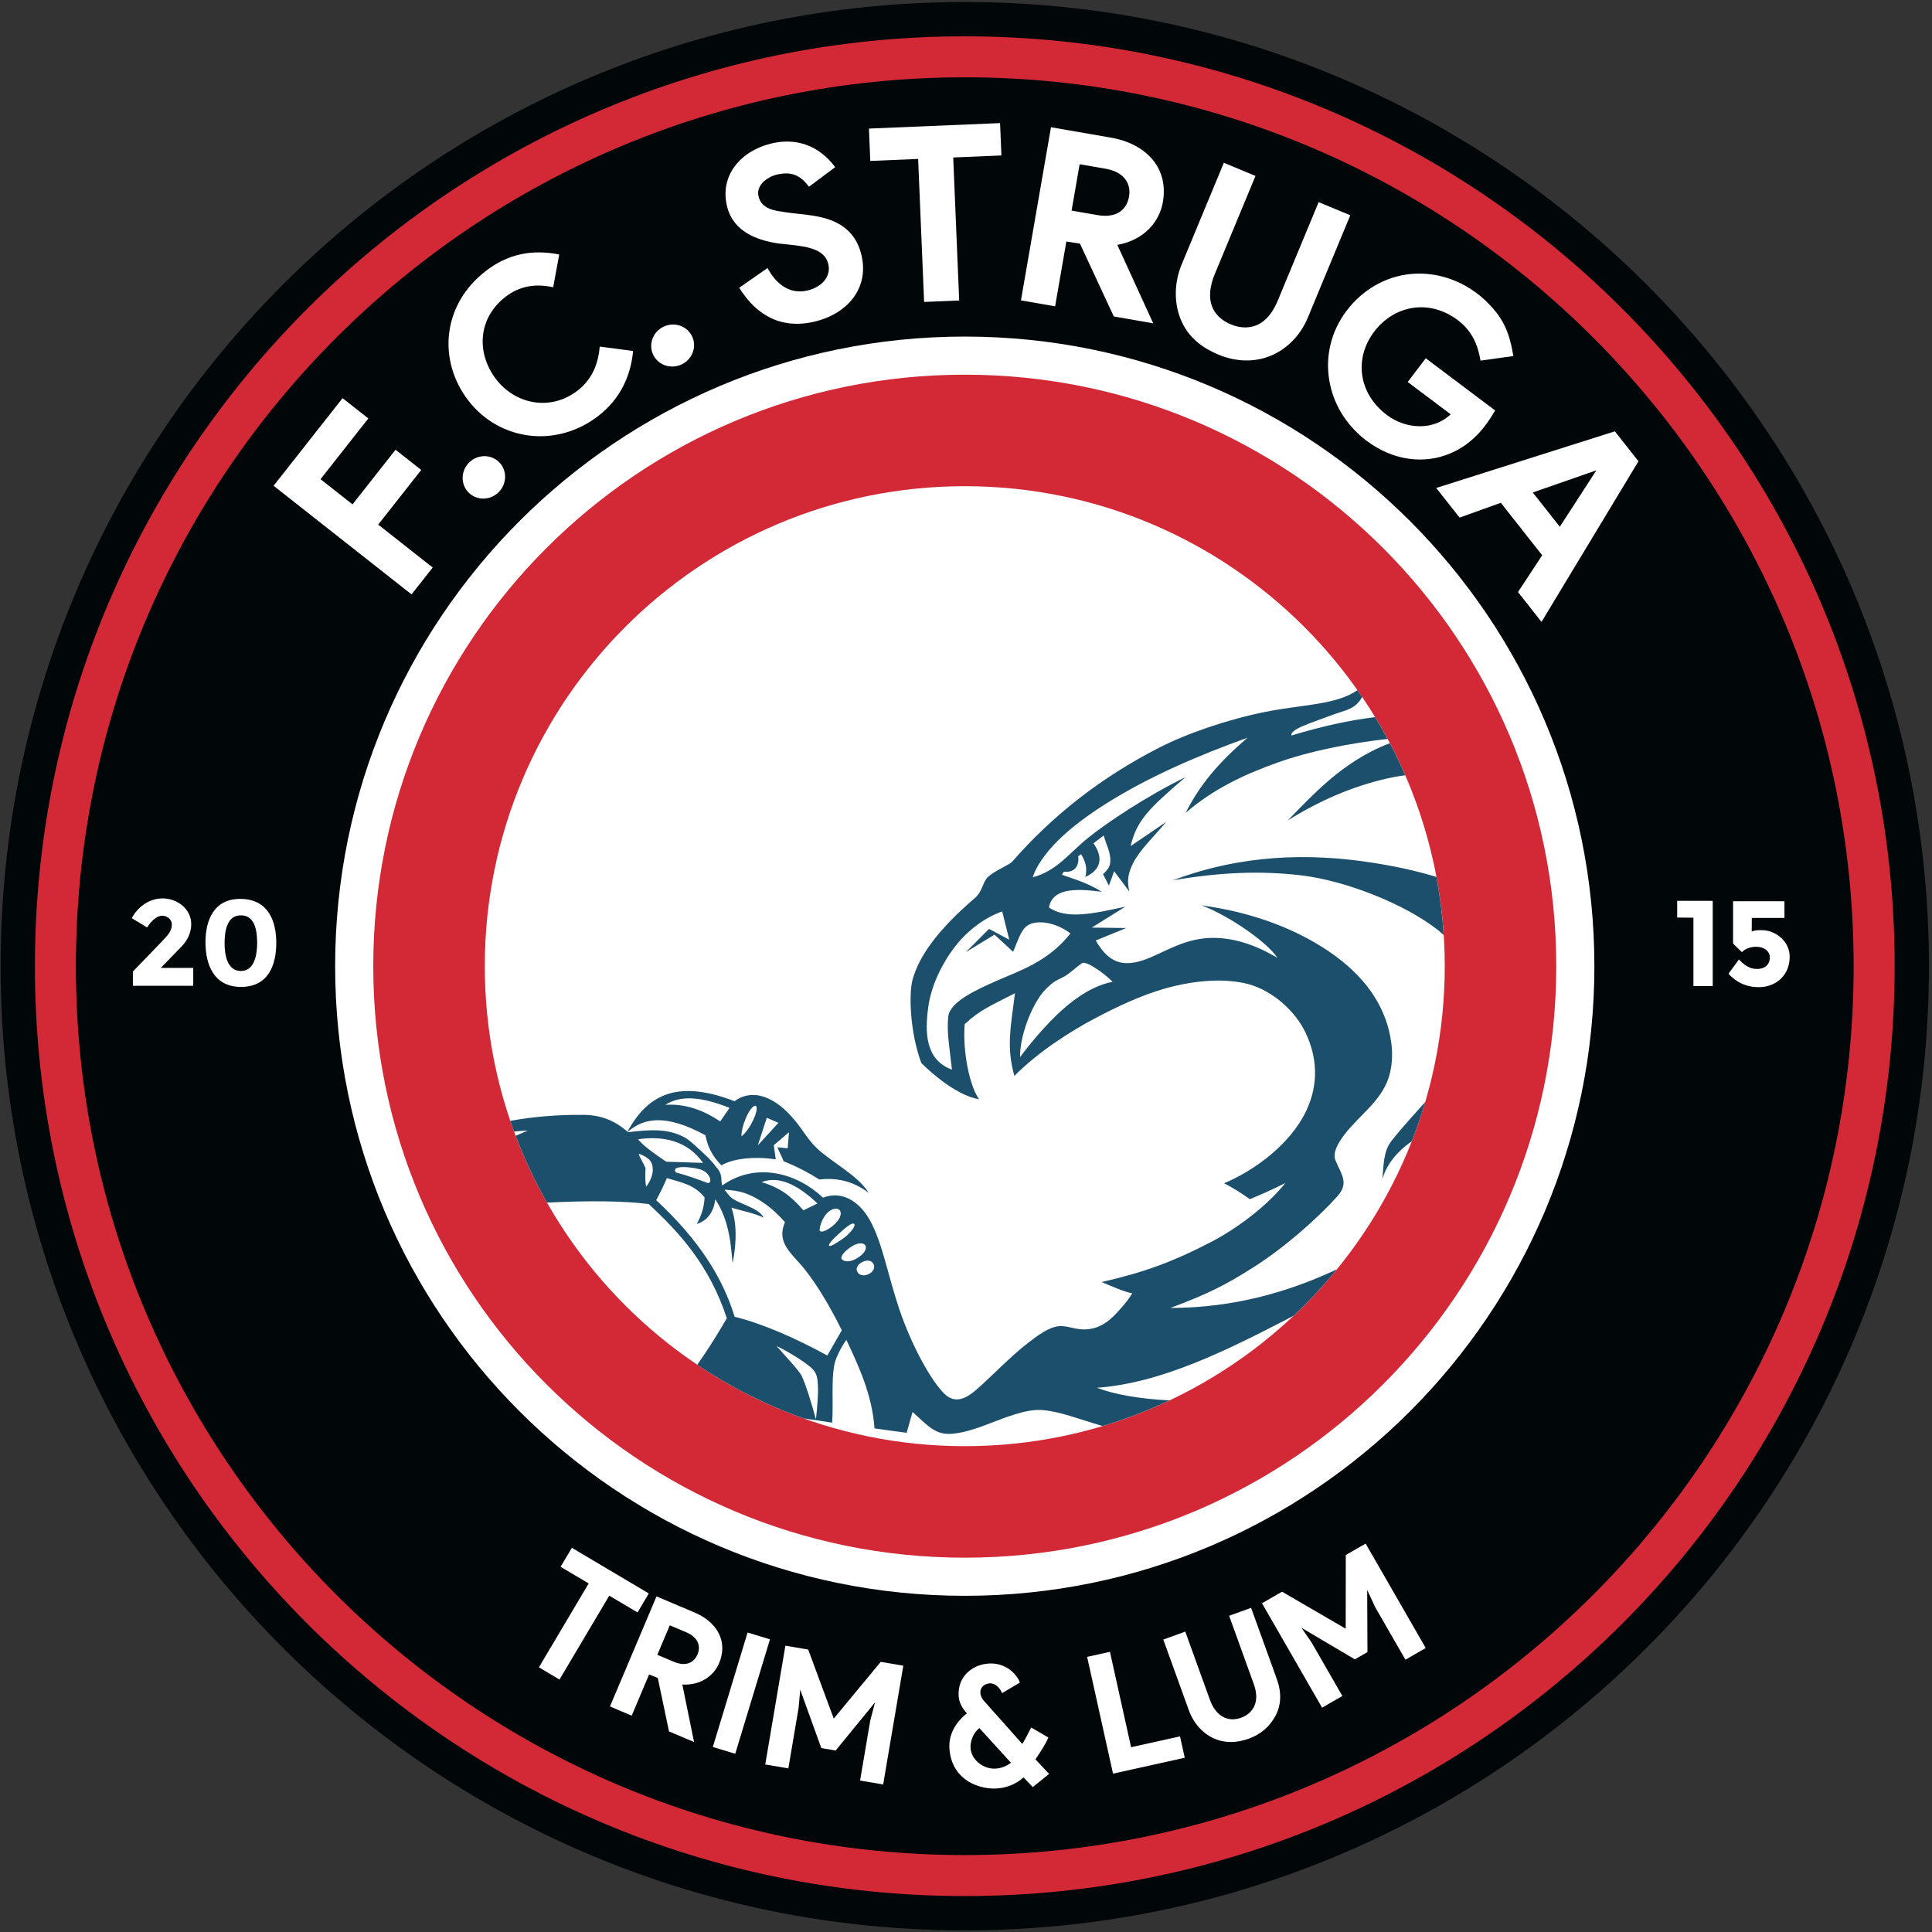 <?xml version="1.0" encoding="UTF-8"?>
<svg xmlns="http://www.w3.org/2000/svg" xmlns:xlink="http://www.w3.org/1999/xlink" width="568pt" height="568pt" viewBox="0 0 568 568" version="1.1">
<rect x="0" y="0" width="568" height="568" fill="#333333" stroke="none"/>
<g id="surface1">
<path style=" stroke:none;fill-rule:evenodd;fill:rgb(0.4%,3.099%,3.899%);fill-opacity:1;" d="M 283.637 0.59 C 440.164 0.59 567.102 127.527 567.102 284.055 C 567.102 440.582 440.164 567.52 283.637 567.52 C 127.109 567.52 0.172 440.582 0.172 284.055 C 0.172 127.527 127.109 0.59 283.637 0.59 "/>
<path style=" stroke:none;fill-rule:evenodd;fill:rgb(82.7%,16.1%,21.599%);fill-opacity:1;" d="M 283.637 10.68 C 434.594 10.68 557.016 133.098 557.016 284.055 C 557.016 435.012 434.594 557.43 283.637 557.43 C 132.68 557.43 10.262 435.012 10.262 284.055 C 10.262 133.098 132.68 10.68 283.637 10.68 "/>
<path style=" stroke:none;fill-rule:evenodd;fill:rgb(0.4%,3.099%,3.899%);fill-opacity:1;" d="M 283.637 22.727 C 427.941 22.727 544.965 139.754 544.965 284.055 C 544.965 428.355 427.941 545.383 283.637 545.383 C 139.336 545.383 22.309 428.355 22.309 284.055 C 22.309 139.754 139.336 22.727 283.637 22.727 "/>
<path style=" stroke:none;fill-rule:evenodd;fill:rgb(100%,100%,100%);fill-opacity:1;" d="M 283.637 98.949 C 385.852 98.949 468.742 181.84 468.742 284.055 C 468.742 386.27 385.852 469.16 283.637 469.16 C 181.422 469.16 98.531 386.27 98.531 284.055 C 98.531 181.84 181.422 98.949 283.637 98.949 "/>
<path style=" stroke:none;fill-rule:evenodd;fill:rgb(82.7%,16.1%,21.599%);fill-opacity:1;" d="M 283.637 110.156 C 379.66 110.156 457.535 188.031 457.535 284.055 C 457.535 380.078 379.66 457.953 283.637 457.953 C 187.613 457.953 109.738 380.078 109.738 284.055 C 109.738 188.031 187.613 110.156 283.637 110.156 "/>
<path style=" stroke:none;fill-rule:evenodd;fill:rgb(100%,100%,100%);fill-opacity:1;" d="M 283.637 142.941 C 361.559 142.941 424.75 206.133 424.75 284.055 C 424.75 361.977 361.559 425.168 283.637 425.168 C 205.719 425.168 142.527 361.977 142.527 284.055 C 142.527 206.133 205.719 142.941 283.637 142.941 "/>
<path style=" stroke:none;fill-rule:evenodd;fill:rgb(10.599%,31%,42%);fill-opacity:1;" d="M 359.875 347.879 C 368.781 344.141 379.328 336.438 383.984 326.664 C 387.934 318.363 387.066 310.469 383.852 303.648 C 380.887 297.363 374.191 291.211 366.918 289.305 C 360.805 287.707 352.016 287.836 341.898 290.797 C 335.773 292.59 328.938 295.652 321.766 299.469 C 314.102 303.543 305.043 309.43 298.23 316.32 C 295.801 307.645 297.156 302.094 298.395 292.008 C 291.195 295.727 288.156 296.855 283.605 301.113 C 282.984 309.371 285.113 319.402 287.852 323.18 C 281.465 322.125 274.078 315.734 270.867 312.52 C 267.59 303.754 267.078 292.23 268.352 287.793 C 270.105 281.684 274.863 274.086 286.539 264.082 C 288.996 261.977 288.758 259.414 290.516 257.773 C 292.434 255.984 296.812 254.211 297.531 253.379 C 309.914 239.23 324.148 228.348 340.742 219.836 C 348.883 215.656 360.902 211.508 372.07 209.277 C 382.992 207.102 392.855 207.254 399.082 202.906 C 399.547 203.57 400.012 204.234 400.469 204.906 C 398.352 208.688 395.453 208.762 391.898 210.113 C 385.621 212.496 379.199 214.348 379.695 216.234 C 388.879 213.457 396.496 211.805 404.277 210.824 C 405.555 212.926 406.777 215.066 407.945 217.238 C 396.641 218.52 385.031 220.836 375.738 224.141 C 365.688 227.715 356.809 231.914 348.57 238.969 C 352.824 230.68 357.895 224.566 366.754 216.887 C 352.398 222.055 337.832 228.277 325.023 236.363 C 318.027 240.781 313.156 244.812 309.844 248.355 C 305.848 252.633 304.113 256.133 303.637 257.906 C 310.582 256.129 314.391 250.797 319.648 246.523 C 325.316 241.918 336.98 234.125 348.492 228.492 C 337.688 237.789 334.227 241.145 332.391 248.746 L 342.902 241.617 C 339.098 246.059 334.926 250.102 333.109 253.797 C 331.75 256.574 331.219 258.742 332.02 262.105 L 327.547 256.137 L 326.02 260.375 L 324.293 257.016 C 325.383 256.004 326.133 255.066 326.332 253.988 C 326.887 250.953 325.031 247.996 324.492 245.617 L 321.484 247.926 C 324.621 252.492 323.445 255.812 319.094 257.824 C 319.719 255.234 319.152 253.32 317.836 251.137 L 316.992 251.727 C 317.32 254.383 316.129 256.609 312.781 256.285 L 312.188 257.137 C 313.406 257.754 319.215 259.137 323.914 262.199 C 315.379 261.004 309.398 261.434 308.387 266.781 C 313.59 270.41 321.434 268.594 330.836 266.562 L 320.984 272.703 L 331.098 272.836 L 322.145 276.508 C 325.578 282.438 329.469 284.621 336.426 282.184 C 341.77 280.309 347.68 276.086 355.582 275.758 C 360.871 275.539 367.516 276.809 375.562 281.621 C 372.664 277.066 361.48 269.312 353.316 266.18 C 367.078 268.059 377.996 272.176 386.402 277.035 C 398.426 283.98 405.047 292.195 407.809 301.047 C 409.305 305.848 409.973 311.641 408.203 316.969 C 405.934 323.82 399.539 327.949 395.246 333.59 C 393.164 336.324 391.746 339.039 392.641 341.184 C 394.352 345.281 396.688 347.785 393.176 351.711 C 387.934 357.559 378.094 366.566 368.082 372.848 C 360.816 377.41 356.023 380.074 344.09 384.539 C 362.633 384.504 378.824 379.867 393.027 373.184 C 389.09 378.008 384.844 382.566 380.312 386.828 C 360.469 397.176 341.336 406.645 322.488 407.996 C 327.48 409.941 335.059 411.27 343.816 411.711 C 337.512 414.691 330.949 417.215 324.176 419.242 C 316.926 417.156 311.902 415.02 306.527 414.555 C 301.645 414.137 295.41 416.812 289.688 418.973 C 285.238 420.656 280.445 422.031 277.18 421.398 C 273.883 420.762 271.406 417.863 268.293 415.105 L 266.547 421.234 C 262.309 420.648 259.125 420.258 257.105 419.941 C 256.383 409.977 252.461 401.66 248.824 393.902 C 247.613 395.629 246.613 397.477 245.859 399.328 C 244.082 403.691 245.145 412.383 244.625 418.258 C 241.746 417.797 238.98 417.383 236.305 417.02 C 225.156 413.047 214.652 407.723 204.996 401.23 C 207.73 397.348 210.586 392.934 213.68 387.562 C 208.602 372.035 199.773 362.363 190.723 353.988 C 183.562 353.062 173.422 352.941 160.82 353.562 C 157.266 347.297 154.176 340.73 151.602 333.91 C 152.938 333.359 154.145 332.84 155.168 332.371 C 153.828 332.426 152.488 332.535 151.137 332.695 C 150.75 331.645 150.379 330.59 150.02 329.527 C 156.648 328.324 163.84 327.684 171.648 327.766 C 177.422 327.824 181.398 330.012 184.484 332.711 C 190.809 320.961 200.129 317.664 215.965 323.746 C 219.449 321.152 223.301 321.668 226.266 323.145 C 229.051 324.531 231.398 326.602 233.996 329.777 C 236.125 332.379 237.684 335.242 240.16 337.578 C 244.586 341.75 252.363 345.637 255.34 350.66 C 250.953 347.332 246.176 346.145 240.891 346.773 C 237.805 344.812 234.027 342.824 230.371 341.402 C 229.867 339.984 229.078 338.707 228.57 337.289 C 229.297 337.367 230.852 337.516 231.578 337.594 L 231.957 332.863 L 227.492 336.691 L 228.062 340.844 C 221.441 339.883 215.391 340.66 212.102 342.609 C 209.715 340.223 208.129 337.555 207.395 333.762 C 195.977 327.562 189.414 328.492 184.547 332.77 L 184.656 332.863 C 191.27 332.062 196.086 331.816 200.777 334.137 C 202.477 334.973 203.676 336.152 205.363 337.707 C 206.949 339.164 209.031 340.957 210.523 343.066 C 212.676 345.422 211.777 346.703 212.324 348.52 C 222.562 341.312 234.637 345.133 241.957 352.105 C 247.504 349.988 252.613 353.098 255.793 358.836 C 259.422 365.387 261.004 374.82 264.352 384.781 C 267.965 395.523 273.758 406.055 277.766 409.871 C 280.875 412.828 284.125 411.086 286.992 408.613 C 291.266 404.938 296.898 398.906 302.398 394.691 C 304.848 392.816 308.641 389.801 312.008 389.859 C 314.621 389.906 317.137 391.367 320.848 390.641 C 324.555 389.914 326.898 387.602 329.184 385.039 C 330.637 383.41 331.98 381.793 332.879 380.219 C 330.484 379.805 327.438 378.391 323.887 376.914 C 335.996 374.148 344.398 371.18 356.004 365.168 C 363.012 361.539 371.992 355.113 377.902 347.809 C 373 350.234 370.566 351.258 367.43 352.555 C 364.91 350.715 362.391 349.156 359.875 347.879 Z M 408.613 218.504 C 410.23 221.578 411.738 224.723 413.133 227.93 C 411.992 228.066 410.84 228.246 409.668 228.48 C 399.621 230.473 388.98 234.695 378.609 241.203 C 386.641 232.887 393.227 226.074 403.301 220.852 C 405 219.969 406.77 219.191 408.613 218.504 Z M 422.305 257.82 C 423.355 263.41 424.074 269.117 424.445 274.922 C 423.926 274.41 423.344 273.898 422.688 273.383 C 413.133 265.883 395.781 258.852 382.164 257.301 C 370.766 256.004 359.094 256.375 344.852 258.797 C 365.113 251.172 384.898 250.734 403.562 253.641 C 409.883 254.621 416.191 255.957 422.305 257.82 Z M 419.008 323.984 C 417.855 327.898 416.539 331.75 415.062 335.516 C 410.977 338.402 407.879 341.875 406.387 346.625 C 406.844 342.781 406.578 338.605 409.121 335.387 C 412.723 330.832 416.066 327.34 419.008 323.984 Z M 247.488 391.086 C 245.332 386.664 242.301 381.258 239.328 376.91 C 238.023 375 236.695 373.258 235.473 371.84 C 234.09 370.234 232.836 369.012 231.895 367.711 C 230.008 365.109 229.355 362.773 230.77 359.297 C 227.574 355.621 223.551 352.391 219.02 350.789 C 217.102 350.113 215.047 349.875 213 349.773 C 213.457 350.414 214 351.027 214.484 351.605 C 216.383 353.883 222.891 354.777 224.484 357.961 C 221.484 356.547 217.633 355.891 215.016 355.02 C 216.215 358.211 216.93 363.57 215.383 371.336 C 214.875 366.758 214.691 359.266 210.293 352.574 C 209.867 356.066 208.215 358.75 204.852 359.859 C 206.094 357.527 206.996 355.148 207.148 352.051 C 204.109 348.191 200.102 347.598 196.055 346.359 C 195.27 348.266 194.141 350.562 192.922 352.855 C 205.684 364.672 212.578 375.941 215.98 387.129 C 223.957 389.055 233.996 393.441 243.23 398.52 Z M 187.793 339.172 C 191.211 340.449 191.848 341.77 191.914 343.723 C 191.973 345.445 191.121 347.41 189.977 348.867 C 189.609 347.383 189.676 344.734 189.789 343.449 C 188.945 341.395 188.008 340.34 187.793 339.172 Z M 208.105 347.809 C 205.184 346.738 202.441 345.695 198.676 344.672 C 198.145 343.773 198.566 343.445 199.438 343.25 C 201.102 342.871 204.266 343.348 205.754 343.762 C 208.797 344.605 209.609 347.855 208.105 347.809 Z M 206.695 341.883 L 195.891 341.547 C 193.074 339.688 189.008 336.805 187.586 334.945 C 194.543 333.91 201.953 335.117 206.695 341.883 Z M 228.336 395.758 C 230.586 398.398 234.414 402.32 235.637 404.371 C 237.008 407.309 238.734 413.086 239.883 417.266 C 240.301 413.344 240.703 409.273 240.363 405.941 C 240.191 404.277 239.645 403.09 238.371 401.988 C 235.953 399.891 230.305 396.574 228.336 395.758 Z M 222.793 336.723 L 225.43 328.621 L 228.867 330.105 Z M 217.969 334.094 C 217.984 332.477 218.461 330.684 219.184 328.93 C 221.375 323.609 224.012 323.848 221.363 329.465 C 220.543 331.203 219.211 333.16 217.969 334.094 Z M 214.488 325.715 L 211.734 329.699 C 205.945 325.781 200.586 324.488 195.586 324.816 C 200.207 321.875 206.273 322.445 214.488 325.715 Z M 240.324 353.824 L 236.199 355.82 C 232.508 351.602 229.367 349.18 223.934 347.559 C 226.137 346.645 228.715 346.699 231.379 347.691 C 234.391 348.816 237.516 351.105 240.324 353.824 Z M 240.977 361.793 C 240.855 361.574 241.266 358.57 243.227 356.586 C 245.406 354.383 248.141 355.258 246.836 358.039 C 245.805 360.227 241.645 362.98 240.977 361.793 Z M 247.414 370.066 C 247.273 369.832 247.223 368.75 249.691 366.918 C 254.152 363.613 256.789 366.898 252.098 369.836 C 249.781 371.289 247.938 370.938 247.414 370.066 Z M 253.309 371.145 C 256.754 369.207 258.488 373.09 255.387 374.578 C 252.391 376.023 250.336 372.816 253.309 371.145 Z M 243.711 366.141 C 243.562 365.52 246.074 363.145 247.676 361.762 C 248.387 361.148 250.473 359.281 251.113 359.816 C 251.785 360.379 249.699 362.82 248.074 363.965 C 246.152 365.32 243.871 366.828 243.711 366.141 Z M 318.113 283.16 C 319.281 282.395 324.453 285.957 327.094 288.641 C 323.543 289.359 319.402 291.062 314.121 295.332 C 309.742 298.871 304.301 304.867 299.887 310.801 C 299.793 305.039 302.91 296.223 306.648 291.703 C 307.418 290.77 308.734 289.508 309.711 288.816 C 311.141 287.805 312.383 287.531 313.844 286.488 C 315.184 285.531 316.918 283.945 318.113 283.16 Z M 314.699 274.434 C 308.113 282.824 299.449 285.496 293.047 288.336 C 287.121 290.961 279.273 294.488 278.785 298.863 C 278.289 303.32 279.137 307.809 279.871 314.469 C 272.047 311.605 271.902 303.621 272.883 296.223 C 273.691 290.102 276.715 283.449 281.016 277.984 C 284.816 273.16 290.023 269.527 294.648 267.969 L 296.719 276.27 L 290.77 273.086 L 283.992 279.91 L 292.387 274.777 L 297.852 279.836 C 299.914 274.918 300.477 272.148 303.852 271.363 C 306.645 270.711 311.051 271.617 314.699 274.434 "/>
<path style=" stroke:none;fill-rule:nonzero;fill:rgb(100%,100%,100%);fill-opacity:1;" d="M 56.812 289.816 L 56.812 284.559 L 47.266 284.559 L 53.594 278.051 C 55.227 276.246 56.219 274.117 56.219 271.66 C 56.219 267.32 52.242 264.188 47.922 264.129 C 43.359 264.066 40.02 267.328 38.773 269.953 L 43.258 272.672 C 43.996 271.422 45.82 269.223 47.609 269.223 C 49.629 269.223 50.664 270.809 50.508 271.953 C 50.508 273.836 49.094 275.16 47.883 276.488 L 39.066 285.629 L 39.066 289.816 L 56.812 289.816 "/>
<path style=" stroke:none;fill-rule:nonzero;fill:rgb(100%,100%,100%);fill-opacity:1;" d="M 70.82 264.277 C 62.77 264.16 60.41 270.68 60.41 277.043 C 60.41 283.41 62.773 290.148 70.844 290.148 C 78.91 290.148 81.223 283.688 81.223 277.223 C 81.223 270.758 78.871 264.395 70.82 264.277 Z M 70.82 269.102 C 75.004 269.102 75.602 273.781 75.602 277.223 C 75.602 280.664 74.828 285.469 70.82 285.469 C 66.816 285.469 66.027 280.777 66.027 277.336 C 66.027 273.891 66.641 269.102 70.82 269.102 "/>
<path style=" stroke:none;fill-rule:nonzero;fill:rgb(100%,100%,100%);fill-opacity:1;" d="M 503.531 264.848 L 493.082 264.836 L 493.082 269.758 L 497.863 269.793 L 497.863 289.891 L 503.531 289.891 L 503.531 264.848 "/>
<path style=" stroke:none;fill-rule:nonzero;fill:rgb(100%,100%,100%);fill-opacity:1;" d="M 515.023 269.871 L 524.621 269.871 L 524.621 264.961 L 509.523 264.961 L 509.516 277.391 L 512.109 279.934 C 513.117 278.867 514.789 278.348 516.305 278.348 C 518.664 278.348 520.324 279.664 520.324 281.457 C 520.324 283.469 518.973 284.863 516.621 284.863 C 515.16 284.863 513.57 284.555 511.23 282.082 L 508.16 286.27 C 510.23 288.562 513.129 290.219 517.082 290.219 C 522.266 290.219 526.16 286.605 526.16 281.309 C 526.16 276.711 522.105 273.68 518.41 273.48 C 516.965 273.402 515.82 273.512 514.996 273.848 L 515.023 269.871 "/>
<path style=" stroke:none;fill-rule:nonzero;fill:rgb(100%,100%,100%);fill-opacity:1;" d="M 255.465 37.801 L 255.863 47.312 L 269.93 46.727 L 271.684 88.766 L 281.996 88.336 L 280.242 46.297 L 294.414 45.703 L 294.016 36.191 L 255.465 37.801 "/>
<path style=" stroke:none;fill-rule:nonzero;fill:rgb(100%,100%,100%);fill-opacity:1;" d="M 339.039 95.055 L 328.492 72 C 336.77 70.5 340.785 64.812 341.773 59.957 C 343.902 49.473 336.988 42.266 326.621 40.469 L 308.984 37.406 L 300.156 88.312 L 310.199 90.055 L 313.504 71.004 L 317.5 71.621 L 327.457 93.047 Z M 317.406 48.285 L 325.121 49.621 C 330.273 50.516 332.621 53.816 331.934 57.785 C 331.281 61.535 328.41 64.238 322.617 63.234 L 315.039 61.922 L 317.406 48.285 "/>
<path style=" stroke:none;fill-rule:nonzero;fill:rgb(100%,100%,100%);fill-opacity:1;" d="M 359.805 47.863 L 347.406 77.754 C 344.879 83.844 345.215 90.473 347.859 95.473 C 349.914 99.363 353.387 102.258 358.203 104.254 C 363.285 106.363 368.402 106.484 372.832 104.883 C 377.852 103.066 382.18 98.961 384.473 93.434 L 396.98 63.285 L 387.672 59.426 L 375.711 88.258 C 374.289 91.688 372.348 94.301 369.637 95.523 C 367.531 96.477 364.805 96.59 361.887 95.379 C 358.965 94.168 357.152 92.254 356.336 90.09 C 355.281 87.309 355.723 84.004 357.152 80.555 L 369.109 51.727 L 359.805 47.863 "/>
<path style=" stroke:none;fill-rule:nonzero;fill:rgb(100%,100%,100%);fill-opacity:1;" d="M 413.867 112.309 L 426.496 121.797 C 421.465 126.645 413.352 126.262 407.703 121.984 C 399.234 115.57 398.133 105.262 404.012 97.496 C 409.852 89.785 420.145 87.73 428.648 94.168 C 432.715 97.246 434.492 101.359 435.273 106.02 L 444.906 104.68 C 444.211 100.32 443.191 96.496 440.633 92.828 C 439.023 90.523 436.578 88.039 434.254 86.281 C 428.352 81.812 421.383 79.898 414.625 80.57 C 407.43 81.281 400.633 85.098 395.898 91.355 C 386.684 103.52 389.473 120.27 401.676 129.512 C 409.488 135.43 418.66 136.574 426.355 133.309 C 432.695 130.621 436.633 125.793 439.562 120.672 L 419.156 105.328 L 413.867 112.309 "/>
<path style=" stroke:none;fill-rule:nonzero;fill:rgb(100%,100%,100%);fill-opacity:1;" d="M 446.285 174.059 L 453.199 182.832 L 481.703 135.613 L 474.762 126.805 L 422.246 143.461 L 429.117 152.168 L 441.234 147.82 L 453.398 163.246 Z M 450.633 144.789 L 469.328 138.27 L 458.578 154.867 Z M 450.633 144.789 "/>
<path style=" stroke:none;fill-rule:nonzero;fill:rgb(100%,100%,100%);fill-opacity:1;" d="M 245.543 49.145 C 240.742 42.668 233.902 40.371 226.48 42.258 C 217.734 44.484 211.445 51.621 213.797 60.855 C 215.633 68.062 222.52 70.668 228.93 71.59 C 230.875 71.812 233.555 72.02 235.961 72.441 C 239.477 73.055 242.699 74.227 243.512 77.613 C 244.418 81.379 241.516 84.359 237.602 85.355 C 231.957 86.797 227.973 83.16 225.648 78.797 L 217.328 84.598 C 222.559 93.035 230.102 96.945 239.914 94.445 C 249.422 92.023 255.98 84.273 253.027 74.105 C 251.648 69.355 248.645 66.363 244.105 64.664 C 239.922 63.102 234.508 62.969 231.152 62.422 C 229.938 62.227 228.367 62.062 227.102 61.672 C 224.992 61.023 223.359 59.828 222.945 57.449 C 222.359 54.086 226.098 51.785 228.637 51.273 C 232.148 50.566 234.922 50.977 237.84 54.898 L 245.543 49.145 "/>
<path style=" stroke:none;fill-rule:nonzero;fill:rgb(100%,100%,100%);fill-opacity:1;" d="M 164.41 74.812 C 156.211 73.227 149.27 74.719 142.859 79.641 C 130.121 89.426 128.512 105.805 137.68 117.742 C 142.277 123.73 148.859 127.27 155.781 128.074 C 162.691 128.875 169.898 126.898 175.805 122.363 C 182.367 117.324 185.469 110.449 186.125 103.188 L 176.312 101.895 C 175.906 106.836 174.156 111.438 169.883 114.777 C 161.988 120.941 151.605 118.98 145.84 111.477 C 140.047 103.934 140.371 93.598 148.672 87.223 C 152.805 84.051 157.449 83.316 162.633 84.461 L 164.41 74.812 "/>
<path style=" stroke:none;fill-rule:evenodd;fill:rgb(100%,100%,100%);fill-opacity:1;" d="M 137.953 135.953 C 140.449 133.508 144.398 133.492 146.777 135.914 C 149.152 138.34 149.059 142.289 146.562 144.738 C 144.066 147.184 140.113 147.199 137.734 144.773 C 135.359 142.352 135.457 138.398 137.953 135.953 "/>
<path style=" stroke:none;fill-rule:evenodd;fill:rgb(100%,100%,100%);fill-opacity:1;" d="M 195.438 95.891 C 198.672 94.574 202.336 96.059 203.613 99.203 C 204.895 102.348 203.309 105.965 200.07 107.281 C 196.832 108.598 193.172 107.117 191.891 103.973 C 190.609 100.828 192.199 97.207 195.438 95.891 "/>
<path style=" stroke:none;fill-rule:nonzero;fill:rgb(100%,100%,100%);fill-opacity:1;" d="M 80.434 142.816 L 120.988 174.75 L 127.211 166.848 L 111.188 154.23 L 123.836 138.168 L 116.285 132.227 L 103.641 148.285 L 94.23 140.879 L 108.289 123.023 L 100.715 117.059 L 80.434 142.816 "/>
<path style=" stroke:none;fill-rule:nonzero;fill:rgb(100%,100%,100%);fill-opacity:1;" d="M 168.129 455.051 L 164.816 460.633 L 173.07 465.527 L 158.438 490.191 L 164.488 493.781 L 179.121 469.117 L 187.434 474.051 L 190.746 468.469 L 168.129 455.051 "/>
<path style=" stroke:none;fill-rule:nonzero;fill:rgb(100%,100%,100%);fill-opacity:1;" d="M 204.047 512.145 L 200.605 495.25 C 206.32 495.531 209.855 492.383 211.258 489.316 C 214.281 482.703 210.812 476.863 204.219 474.078 L 193.008 469.336 L 179.328 501.695 L 185.715 504.395 L 190.832 492.285 L 193.387 493.309 L 196.684 509.031 Z M 196.914 477.836 L 201.816 479.91 C 205.094 481.293 206.141 483.844 205.074 486.363 C 204.066 488.75 201.746 490.098 198.062 488.543 L 193.246 486.504 L 196.914 477.836 "/>
<path style=" stroke:none;fill-rule:nonzero;fill:rgb(100%,100%,100%);fill-opacity:1;" d="M 342.004 482.02 L 349.5 502.777 C 351.027 507.008 354.113 510.141 357.746 511.441 C 360.57 512.457 363.777 512.375 367.125 511.164 C 370.652 509.891 373.047 507.719 374.703 504.949 C 376.816 501.41 376.766 497.473 375.383 493.637 L 367.82 472.699 L 361.359 475.031 L 368.59 495.055 C 369.449 497.441 369.609 499.617 368.805 501.48 C 368.184 502.93 366.926 504.27 364.898 505 C 362.867 505.734 361.102 505.539 359.695 504.824 C 357.891 503.906 356.562 502.105 355.699 499.711 L 348.469 479.688 L 342.004 482.02 "/>
<path style=" stroke:none;fill-rule:nonzero;fill:rgb(100%,100%,100%);fill-opacity:1;" d="M 231.77 519.898 L 234.797 502.039 L 235.266 496.773 L 241.461 513.93 L 245.676 514.645 L 257.25 500.504 L 255.848 505.848 L 252.859 523.473 L 259.648 524.625 L 265.57 489.707 L 258.93 488.582 L 245.117 505.266 L 237.613 484.965 L 230.902 483.828 L 224.98 518.746 L 231.77 519.898 "/>
<path style=" stroke:none;fill-rule:nonzero;fill:rgb(100%,100%,100%);fill-opacity:1;" d="M 394.648 498.613 L 385.613 482.91 L 382.621 478.555 L 398.324 487.84 L 402.027 485.707 L 401.949 467.434 L 404.273 472.449 L 413.191 487.945 L 419.156 484.508 L 401.492 453.812 L 395.656 457.172 L 395.629 478.832 L 376.914 467.953 L 371.02 471.348 L 388.684 502.047 L 394.648 498.613 "/>
<path style=" stroke:none;fill-rule:nonzero;fill:rgb(100%,100%,100%);fill-opacity:1;" d="M 219.785 479.957 L 209.57 513.609 L 216.156 515.605 L 226.367 481.957 L 219.785 479.957 "/>
<path style=" stroke:none;fill-rule:nonzero;fill:rgb(100%,100%,100%);fill-opacity:1;" d="M 319.613 487.113 L 327.223 521.441 L 348.309 516.77 L 346.914 510.484 L 332.535 513.672 L 326.32 485.629 L 319.613 487.113 "/>
<path style=" stroke:none;fill-rule:nonzero;fill:rgb(100%,100%,100%);fill-opacity:1;" d="M 289.348 500.137 C 287.277 497.816 288.219 495.215 290.836 494.906 C 292.449 494.719 293.91 496.094 294.613 497.773 L 299.824 494.68 C 299.398 492.988 295.977 488.27 289.82 489.164 C 285.828 489.746 282.434 492.523 281.91 496.707 C 281.539 499.676 282.305 501.484 284.262 503.719 C 282.695 504.953 278.945 508.383 279.113 513.652 C 279.25 517.773 280.988 521.043 283.824 523.148 C 286.324 525.008 289.734 525.961 292.895 525.809 C 295.738 525.672 298.578 524.637 300.914 522.547 L 303.629 525.402 L 308.43 521.527 L 304.418 517.234 C 305.801 515.23 307.559 512.52 308.211 510.82 L 303.164 507.871 C 302.258 509.645 301.469 511.258 300.559 512.715 Z M 297.219 518.242 C 294.973 519.98 292.25 520.367 290.047 519.598 C 287.684 518.777 285.648 516.742 285.359 514.176 C 285.117 512.008 286.18 509.352 287.938 508.059 L 297.219 518.242 "/>
</g>
</svg>
